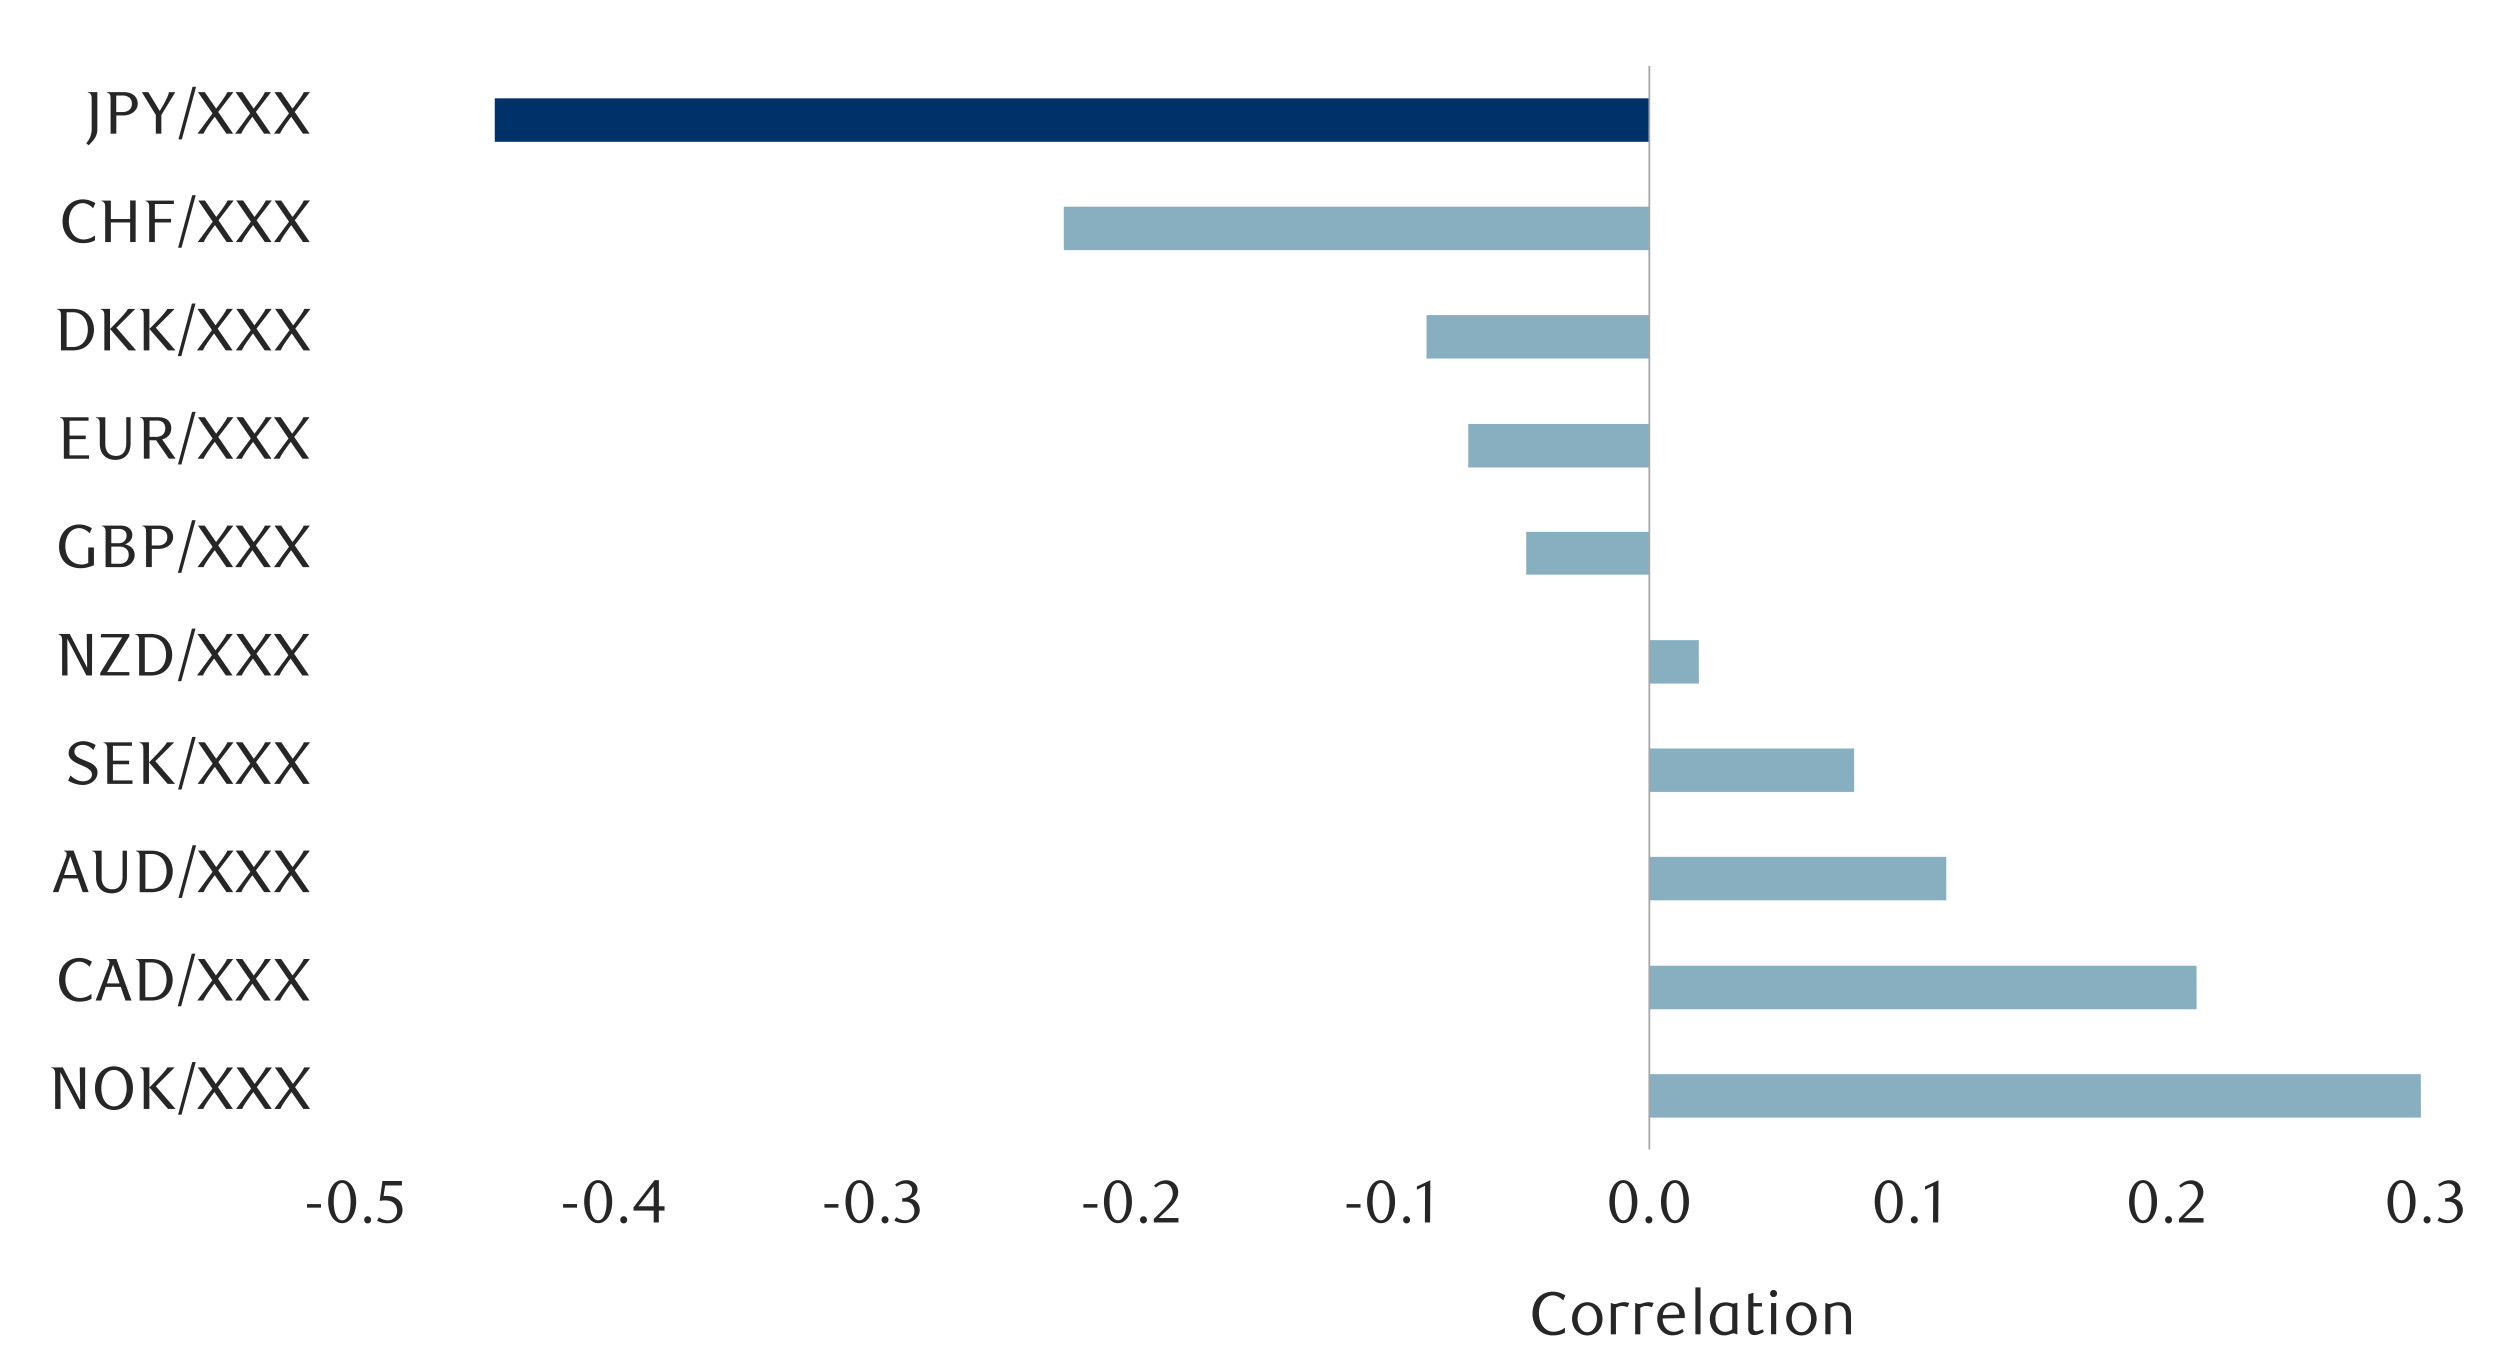 <svg id="Layer_1" data-name="Layer 1" xmlns="http://www.w3.org/2000/svg" width="1460" height="790" viewBox="0 0 1460 790"><defs><style>.cls-1{fill:#003168;}.cls-2{fill:#87afbf;}.cls-3{fill:#a6a6a6;}.cls-4{fill:#262626;}</style></defs><title>9</title><rect class="cls-1" x="288.94" y="57.43" width="674.43" height="25.38"/><path class="cls-2" d="M621.25,146.09H963V120.71H621.25Zm211.84,63.29H963V184H833.09ZM857.46,273H963V247.61H857.46ZM891.3,335.6H963v-25H891.3Zm100.84,63.62H963V373.84h29.1Zm90.69,63.28H963V437.12h119.79Zm53.81,63.28H963V500.4h173.6Zm146.18,63.62H963V564h319.78Zm131,63.28H963V627.3h450.75Z"/><rect class="cls-3" x="962.7" y="38.48" width="1.02" height="632.81"/><path class="cls-4" d="M179.3,705.27v-2.08h8.17v2.08Z"/><path class="cls-4" d="M208,701.84a19.44,19.44,0,0,1-.62,5,13.46,13.46,0,0,1-1.72,4,8.44,8.44,0,0,1-2.6,2.59,6.17,6.17,0,0,1-3.28.91,6,6,0,0,1-3.24-.93,8.67,8.67,0,0,1-2.56-2.59,13.46,13.46,0,0,1-1.7-4,19.31,19.31,0,0,1-.62-5,19.78,19.78,0,0,1,.62-5.07,14.47,14.47,0,0,1,1.68-4,8.19,8.19,0,0,1,2.57-2.63,6,6,0,0,1,3.25-.93,6.1,6.1,0,0,1,3.28.93,8.48,8.48,0,0,1,2.6,2.63,13.65,13.65,0,0,1,1.72,4A19.59,19.59,0,0,1,208,701.84Zm-3.24,0a28,28,0,0,0-.32-4.33,15.11,15.11,0,0,0-.93-3.48,6.29,6.29,0,0,0-1.53-2.31,3.2,3.2,0,0,0-4.3,0,6.29,6.29,0,0,0-1.53,2.29,14.84,14.84,0,0,0-.93,3.45,29.19,29.19,0,0,0,0,8.62,13.88,13.88,0,0,0,.95,3.45,6.44,6.44,0,0,0,1.55,2.29,3.06,3.06,0,0,0,2.11.83,3.12,3.12,0,0,0,2.13-.83,6.2,6.2,0,0,0,1.55-2.29,14.93,14.93,0,0,0,.93-3.43A26.94,26.94,0,0,0,204.72,701.89Z"/><path class="cls-4" d="M216.72,712.38a2,2,0,0,1-.58,1.48,2,2,0,0,1-1.46.6,1.93,1.93,0,0,1-1.43-.6,2.07,2.07,0,0,1-.58-1.48,2.17,2.17,0,0,1,.58-1.48,2,2,0,0,1,2.89,0A2.13,2.13,0,0,1,216.72,712.38Z"/><path class="cls-4" d="M234.71,692.31h-9.79l-.91,6.17c.26,0,.51-.05.77-.06h.78a12,12,0,0,1,4.63.77,8.07,8.07,0,0,1,2.92,2,6.9,6.9,0,0,1,1.51,2.66,9.57,9.57,0,0,1,.44,2.83,7,7,0,0,1-.72,3.19,7.5,7.5,0,0,1-1.93,2.43,9,9,0,0,1-2.82,1.55,10.47,10.47,0,0,1-3.36.54,13.85,13.85,0,0,1-2.87-.3,12.2,12.2,0,0,1-3.15-1.21l1.09-2a9.24,9.24,0,0,0,5.45,1.8,4.85,4.85,0,0,0,1.89-.39,5.21,5.21,0,0,0,1.65-1.09,5.54,5.54,0,0,0,1.17-1.69,5.34,5.34,0,0,0,.44-2.18,6.76,6.76,0,0,0-.64-3.12,5.25,5.25,0,0,0-1.64-1.92,6.06,6.06,0,0,0-2.28-1,13.16,13.16,0,0,0-2.56-.26,14.17,14.17,0,0,0-1.6.09c-.53.06-1,.12-1.46.19l1.62-11.62h11.37Z"/><path class="cls-4" d="M328.85,705.27v-2.08H337v2.08Z"/><path class="cls-4" d="M357.51,701.84a19.44,19.44,0,0,1-.62,5,13.46,13.46,0,0,1-1.72,4,8.44,8.44,0,0,1-2.6,2.59,6.14,6.14,0,0,1-3.28.91,5.93,5.93,0,0,1-3.23-.93,8.58,8.58,0,0,1-2.57-2.59,13.46,13.46,0,0,1-1.7-4,19.31,19.31,0,0,1-.62-5,19.78,19.78,0,0,1,.62-5.07,14.47,14.47,0,0,1,1.68-4,8.19,8.19,0,0,1,2.57-2.63,6.2,6.2,0,0,1,6.53,0,8.48,8.48,0,0,1,2.6,2.63,13.65,13.65,0,0,1,1.72,4A19.59,19.59,0,0,1,357.51,701.84Zm-3.24,0a28,28,0,0,0-.32-4.33,15.11,15.11,0,0,0-.93-3.48,6.29,6.29,0,0,0-1.53-2.31,3.2,3.2,0,0,0-4.3,0,6.29,6.29,0,0,0-1.53,2.29,14.84,14.84,0,0,0-.93,3.45,29.19,29.19,0,0,0,0,8.62,14.32,14.32,0,0,0,.95,3.45,6.44,6.44,0,0,0,1.55,2.29,3.06,3.06,0,0,0,2.11.83,3.12,3.12,0,0,0,2.13-.83,6.2,6.2,0,0,0,1.55-2.29,14.93,14.93,0,0,0,.93-3.43A26.94,26.94,0,0,0,354.27,701.89Z"/><path class="cls-4" d="M366.27,712.38a2,2,0,0,1-.58,1.48,1.93,1.93,0,0,1-1.46.6,1.89,1.89,0,0,1-1.42-.6,2,2,0,0,1-.59-1.48,2.14,2.14,0,0,1,.59-1.48,1.85,1.85,0,0,1,1.42-.63,1.89,1.89,0,0,1,1.46.63A2.13,2.13,0,0,1,366.27,712.38Z"/><path class="cls-4" d="M384.76,707v6.93h-3V707h-11.8v-1.91l12.26-15.84h2.57v15.21h3.31V707Zm-3-14.09-8.91,11.55h8.91Z"/><path class="cls-4" d="M481.47,705.27v-2.08h8.16v2.08Z"/><path class="cls-4" d="M510.12,701.84a19.45,19.45,0,0,1-.61,5,13.73,13.73,0,0,1-1.72,4,8.55,8.55,0,0,1-2.6,2.59,6.18,6.18,0,0,1-3.29.91,5.93,5.93,0,0,1-3.23-.93,8.69,8.69,0,0,1-2.57-2.59,13.73,13.73,0,0,1-1.7-4,19.32,19.32,0,0,1-.61-5,19.79,19.79,0,0,1,.61-5.07,14.19,14.19,0,0,1,1.69-4,8.17,8.17,0,0,1,2.56-2.63,6,6,0,0,1,3.25-.93,6.11,6.11,0,0,1,3.29.93,8.59,8.59,0,0,1,2.6,2.63,13.92,13.92,0,0,1,1.72,4A19.6,19.6,0,0,1,510.12,701.84Zm-3.24,0a28,28,0,0,0-.31-4.33,15.61,15.61,0,0,0-.94-3.48,6.29,6.29,0,0,0-1.53-2.31,3.19,3.19,0,0,0-4.29,0,6.29,6.29,0,0,0-1.53,2.29,14.34,14.34,0,0,0-.94,3.45,30.12,30.12,0,0,0,0,8.62,14.32,14.32,0,0,0,1,3.45,6.44,6.44,0,0,0,1.55,2.29,3.07,3.07,0,0,0,2.11.83,3.12,3.12,0,0,0,2.13-.83,6.08,6.08,0,0,0,1.55-2.29,15.44,15.44,0,0,0,.94-3.43A27,27,0,0,0,506.88,701.89Z"/><path class="cls-4" d="M518.89,712.38a2.07,2.07,0,0,1-.58,1.48,2,2,0,0,1-1.46.6,1.91,1.91,0,0,1-1.43-.6,2,2,0,0,1-.58-1.48,2.13,2.13,0,0,1,.58-1.48,1.87,1.87,0,0,1,1.43-.63,1.92,1.92,0,0,1,1.46.63A2.17,2.17,0,0,1,518.89,712.38Z"/><path class="cls-4" d="M531.35,700a6.09,6.09,0,0,1,2.36.66,5.77,5.77,0,0,1,1.81,1.44,6.55,6.55,0,0,1,1.18,2.06,7.38,7.38,0,0,1,.42,2.53,6.21,6.21,0,0,1-.74,3,8.08,8.08,0,0,1-2,2.43,9.07,9.07,0,0,1-2.85,1.62,9.74,9.74,0,0,1-3.34.58,13.48,13.48,0,0,1-2.77-.3,11.31,11.31,0,0,1-3.08-1.21l1.06-2a9.38,9.38,0,0,0,5.49,1.8,4.79,4.79,0,0,0,1.9-.39,5.6,5.6,0,0,0,1.64-1.07,5,5,0,0,0,1.14-1.66,5.34,5.34,0,0,0,.43-2.16,6.37,6.37,0,0,0-.42-2.41,5,5,0,0,0-1.13-1.75,4.43,4.43,0,0,0-1.68-1.05,5.81,5.81,0,0,0-2-.35h-1.87v-2a7,7,0,0,0,4.15-1.3,4.23,4.23,0,0,0,1.62-3.59,3.38,3.38,0,0,0-1.14-2.64,4,4,0,0,0-2.76-1,7.6,7.6,0,0,0-2.61.44,11.43,11.43,0,0,0-2.53,1.35l-.85-1.33a16.09,16.09,0,0,1,3.2-1.8,8.71,8.71,0,0,1,3.38-.67,8.06,8.06,0,0,1,2.63.41,6.45,6.45,0,0,1,2,1.11,5,5,0,0,1,1.33,1.69,4.88,4.88,0,0,1,.48,2.18,5,5,0,0,1-.35,1.9,5.36,5.36,0,0,1-1,1.51,5.87,5.87,0,0,1-1.41,1.15A11.39,11.39,0,0,1,531.35,700Z"/><path class="cls-4" d="M632.71,705.27v-2.08h8.16v2.08Z"/><path class="cls-4" d="M661.05,701.84a19.44,19.44,0,0,1-.62,5,13.46,13.46,0,0,1-1.72,4,8.44,8.44,0,0,1-2.6,2.59,6.14,6.14,0,0,1-3.28.91,6,6,0,0,1-3.24-.93,8.67,8.67,0,0,1-2.56-2.59,13.46,13.46,0,0,1-1.7-4,19.31,19.31,0,0,1-.62-5,19.78,19.78,0,0,1,.62-5.07,14.47,14.47,0,0,1,1.68-4,8.19,8.19,0,0,1,2.57-2.63,6,6,0,0,1,3.25-.93,6.07,6.07,0,0,1,3.28.93,8.48,8.48,0,0,1,2.6,2.63,13.65,13.65,0,0,1,1.72,4A19.59,19.59,0,0,1,661.05,701.84Zm-3.24,0a28,28,0,0,0-.32-4.33,15.11,15.11,0,0,0-.93-3.48,6.29,6.29,0,0,0-1.53-2.31,3.2,3.2,0,0,0-4.3,0,6.29,6.29,0,0,0-1.53,2.29,14.84,14.84,0,0,0-.93,3.45,29.19,29.19,0,0,0,0,8.62,13.88,13.88,0,0,0,1,3.45,6.44,6.44,0,0,0,1.55,2.29,3.06,3.06,0,0,0,2.11.83,3.12,3.12,0,0,0,2.13-.83,6.2,6.2,0,0,0,1.55-2.29,14.93,14.93,0,0,0,.93-3.43A26.94,26.94,0,0,0,657.81,701.89Z"/><path class="cls-4" d="M669.81,712.38a2,2,0,0,1-.58,1.48,2,2,0,0,1-1.46.6,1.93,1.93,0,0,1-1.43-.6,2.07,2.07,0,0,1-.58-1.48,2.17,2.17,0,0,1,.58-1.48,2,2,0,0,1,2.89,0A2.13,2.13,0,0,1,669.81,712.38Z"/><path class="cls-4" d="M673.83,713.93v-2.11l4.64-4.61a44.94,44.94,0,0,0,4.67-5.27,7.94,7.94,0,0,0,1.74-4.7,7.65,7.65,0,0,0-.34-2.34,5.9,5.9,0,0,0-.93-1.86,4.1,4.1,0,0,0-3.41-1.68,6.54,6.54,0,0,0-2.85.62,8.7,8.7,0,0,0-2.36,1.64l-1-1.27a13.7,13.7,0,0,1,3.38-2.3,8.76,8.76,0,0,1,3.73-.76,7.22,7.22,0,0,1,2.71.51,6.85,6.85,0,0,1,2.22,1.44,6.78,6.78,0,0,1,1.49,2.21,7.07,7.07,0,0,1,.55,2.83,7.88,7.88,0,0,1-.62,3.08,14.12,14.12,0,0,1-1.51,2.72,19.87,19.87,0,0,1-1.9,2.3c-.67.7-1.28,1.29-1.82,1.78l-5.56,5.17h11.55v2.6Z"/><path class="cls-4" d="M786.38,705.27v-2.08h8.16v2.08Z"/><path class="cls-4" d="M814.72,701.84a19.44,19.44,0,0,1-.62,5,13.46,13.46,0,0,1-1.72,4,8.44,8.44,0,0,1-2.6,2.59,6.14,6.14,0,0,1-3.28.91,6,6,0,0,1-3.24-.93,8.67,8.67,0,0,1-2.56-2.59,13.46,13.46,0,0,1-1.7-4,19.31,19.31,0,0,1-.62-5,19.78,19.78,0,0,1,.62-5.07,14.47,14.47,0,0,1,1.68-4,8.19,8.19,0,0,1,2.57-2.63,6.2,6.2,0,0,1,6.53,0,8.48,8.48,0,0,1,2.6,2.63,13.65,13.65,0,0,1,1.72,4A19.59,19.59,0,0,1,814.72,701.84Zm-3.24,0a28,28,0,0,0-.32-4.33,15.11,15.11,0,0,0-.93-3.48,6.29,6.29,0,0,0-1.53-2.31,3.2,3.2,0,0,0-4.3,0,6.29,6.29,0,0,0-1.53,2.29,14.84,14.84,0,0,0-.93,3.45,29.19,29.19,0,0,0,0,8.62,14.32,14.32,0,0,0,.95,3.45,6.44,6.44,0,0,0,1.55,2.29,3.06,3.06,0,0,0,2.11.83,3.12,3.12,0,0,0,2.13-.83,6.2,6.2,0,0,0,1.55-2.29,14.93,14.93,0,0,0,.93-3.43A26.94,26.94,0,0,0,811.48,701.89Z"/><path class="cls-4" d="M823.48,712.38a2,2,0,0,1-.58,1.48,2,2,0,0,1-1.46.6,1.89,1.89,0,0,1-1.42-.6,2,2,0,0,1-.59-1.48,2.14,2.14,0,0,1,.59-1.48,1.85,1.85,0,0,1,1.42-.63,1.9,1.9,0,0,1,1.46.63A2.13,2.13,0,0,1,823.48,712.38Z"/><path class="cls-4" d="M832.14,713.93l.11-21.44-4.79,2.29v-1.9l7.85-3.63-.14,24.68Z"/><path class="cls-4" d="M956.21,701.84a19.44,19.44,0,0,1-.62,5,13.46,13.46,0,0,1-1.72,4,8.44,8.44,0,0,1-2.6,2.59,6.14,6.14,0,0,1-3.28.91,6,6,0,0,1-3.24-.93,8.67,8.67,0,0,1-2.56-2.59,13.46,13.46,0,0,1-1.7-4,19.31,19.31,0,0,1-.62-5,19.78,19.78,0,0,1,.62-5.07,14.47,14.47,0,0,1,1.68-4,8.19,8.19,0,0,1,2.57-2.63,6,6,0,0,1,3.25-.93,6.07,6.07,0,0,1,3.28.93,8.48,8.48,0,0,1,2.6,2.63,13.65,13.65,0,0,1,1.72,4A19.59,19.59,0,0,1,956.21,701.84Zm-3.24,0a28,28,0,0,0-.32-4.33,15.11,15.11,0,0,0-.93-3.48,6.29,6.29,0,0,0-1.53-2.31,3.2,3.2,0,0,0-4.3,0,6.29,6.29,0,0,0-1.53,2.29,14.84,14.84,0,0,0-.93,3.45,29.19,29.19,0,0,0,0,8.62,14.32,14.32,0,0,0,1,3.45,6.44,6.44,0,0,0,1.55,2.29,3.06,3.06,0,0,0,2.11.83,3.12,3.12,0,0,0,2.13-.83,6.2,6.2,0,0,0,1.55-2.29,14.93,14.93,0,0,0,.93-3.43A26.94,26.94,0,0,0,953,701.89Z"/><path class="cls-4" d="M965,712.38a2,2,0,0,1-.58,1.48,2,2,0,0,1-1.46.6,1.93,1.93,0,0,1-1.43-.6,2.07,2.07,0,0,1-.58-1.48,2.17,2.17,0,0,1,.58-1.48,2,2,0,0,1,2.89,0A2.13,2.13,0,0,1,965,712.38Z"/><path class="cls-4" d="M986.34,701.84a19.45,19.45,0,0,1-.61,5,13.73,13.73,0,0,1-1.72,4,8.55,8.55,0,0,1-2.6,2.59,6.18,6.18,0,0,1-3.29.91,5.93,5.93,0,0,1-3.23-.93,8.55,8.55,0,0,1-2.56-2.59,13.47,13.47,0,0,1-1.71-4,19.32,19.32,0,0,1-.61-5,19.79,19.79,0,0,1,.61-5.07,14.19,14.19,0,0,1,1.69-4,8.17,8.17,0,0,1,2.56-2.63,6,6,0,0,1,3.25-.93,6.11,6.11,0,0,1,3.29.93,8.59,8.59,0,0,1,2.6,2.63,13.92,13.92,0,0,1,1.72,4A19.6,19.6,0,0,1,986.34,701.84Zm-3.24,0a28,28,0,0,0-.31-4.33,15.09,15.09,0,0,0-.94-3.48,6.29,6.29,0,0,0-1.53-2.31,3.19,3.19,0,0,0-4.29,0,6.29,6.29,0,0,0-1.53,2.29,14.34,14.34,0,0,0-.94,3.45,30.12,30.12,0,0,0,0,8.62,14.32,14.32,0,0,0,1,3.45,6.58,6.58,0,0,0,1.55,2.29,3.07,3.07,0,0,0,2.11.83,3.12,3.12,0,0,0,2.13-.83,6.08,6.08,0,0,0,1.55-2.29,14.91,14.91,0,0,0,.94-3.43A27,27,0,0,0,983.1,701.89Z"/><path class="cls-4" d="M1111.18,701.84a19.89,19.89,0,0,1-.61,5,13.47,13.47,0,0,1-1.73,4,8.33,8.33,0,0,1-2.6,2.59,6.14,6.14,0,0,1-3.28.91,5.93,5.93,0,0,1-3.23-.93,8.58,8.58,0,0,1-2.57-2.59,13.73,13.73,0,0,1-1.7-4,19.31,19.31,0,0,1-.62-5,19.78,19.78,0,0,1,.62-5.07,14.19,14.19,0,0,1,1.69-4,8.06,8.06,0,0,1,2.56-2.63,6.2,6.2,0,0,1,6.53,0,8.37,8.37,0,0,1,2.6,2.63,13.66,13.66,0,0,1,1.73,4A20,20,0,0,1,1111.18,701.84Zm-3.24,0a26.77,26.77,0,0,0-.32-4.33,15.11,15.11,0,0,0-.93-3.48,6.29,6.29,0,0,0-1.53-2.31,3.12,3.12,0,0,0-2.15-.83,3.08,3.08,0,0,0-2.14.83,6.18,6.18,0,0,0-1.54,2.29,14.84,14.84,0,0,0-.93,3.45,29.19,29.19,0,0,0,0,8.62,14.32,14.32,0,0,0,.95,3.45,6.44,6.44,0,0,0,1.55,2.29,3.06,3.06,0,0,0,2.11.83,3.12,3.12,0,0,0,2.13-.83,6.2,6.2,0,0,0,1.55-2.29,14.93,14.93,0,0,0,.93-3.43A25.8,25.8,0,0,0,1107.94,701.89Z"/><path class="cls-4" d="M1120,712.38a2.07,2.07,0,0,1-.58,1.48,2,2,0,0,1-1.47.6,1.9,1.9,0,0,1-1.42-.6,2,2,0,0,1-.58-1.48,2.13,2.13,0,0,1,.58-1.48,1.86,1.86,0,0,1,1.42-.63,1.92,1.92,0,0,1,1.47.63A2.17,2.17,0,0,1,1120,712.38Z"/><path class="cls-4" d="M1128.89,713.93l.1-21.44-4.78,2.29v-1.9l7.85-3.63-.14,24.68Z"/><path class="cls-4" d="M1259.71,701.84a19.89,19.89,0,0,1-.61,5,13.47,13.47,0,0,1-1.73,4,8.33,8.33,0,0,1-2.6,2.59,6.14,6.14,0,0,1-3.28.91,5.93,5.93,0,0,1-3.23-.93,8.58,8.58,0,0,1-2.57-2.59,13.73,13.73,0,0,1-1.7-4,19.32,19.32,0,0,1-.61-5,19.79,19.79,0,0,1,.61-5.07,14.19,14.19,0,0,1,1.69-4,8.17,8.17,0,0,1,2.56-2.63,6.2,6.2,0,0,1,6.53,0,8.37,8.37,0,0,1,2.6,2.63,13.66,13.66,0,0,1,1.73,4A20,20,0,0,1,1259.71,701.84Zm-3.24,0a26.77,26.77,0,0,0-.32-4.33,15.11,15.11,0,0,0-.93-3.48,6.29,6.29,0,0,0-1.53-2.31,3.12,3.12,0,0,0-2.15-.83,3.08,3.08,0,0,0-2.14.83,6.18,6.18,0,0,0-1.54,2.29,14.84,14.84,0,0,0-.93,3.45,29.19,29.19,0,0,0,0,8.62,14.32,14.32,0,0,0,1,3.45,6.44,6.44,0,0,0,1.55,2.29,3.06,3.06,0,0,0,2.11.83,3.12,3.12,0,0,0,2.13-.83,6.2,6.2,0,0,0,1.55-2.29,14.93,14.93,0,0,0,.93-3.43A25.8,25.8,0,0,0,1256.47,701.89Z"/><path class="cls-4" d="M1268.48,712.38a2.07,2.07,0,0,1-.58,1.48,2,2,0,0,1-1.47.6,1.9,1.9,0,0,1-1.42-.6,2,2,0,0,1-.58-1.48,2.13,2.13,0,0,1,.58-1.48,1.86,1.86,0,0,1,1.42-.63,1.92,1.92,0,0,1,1.47.63A2.17,2.17,0,0,1,1268.48,712.38Z"/><path class="cls-4" d="M1272.49,713.93v-2.11l4.65-4.61a45.7,45.7,0,0,0,4.66-5.27,7.56,7.56,0,0,0,1.41-7,5.9,5.9,0,0,0-.93-1.86,4.1,4.1,0,0,0-3.42-1.68,6.6,6.6,0,0,0-2.85.62,8.85,8.85,0,0,0-2.36,1.64l-1-1.27a13.89,13.89,0,0,1,3.38-2.3,8.79,8.79,0,0,1,3.73-.76,7.18,7.18,0,0,1,2.71.51,6.65,6.65,0,0,1,2.22,1.44,7,7,0,0,1,1.5,2.21,7.25,7.25,0,0,1,.54,2.83,7.87,7.87,0,0,1-.61,3.08,14.16,14.16,0,0,1-1.52,2.72,19.87,19.87,0,0,1-1.9,2.3c-.67.7-1.27,1.29-1.81,1.78l-5.56,5.17h11.54v2.6Z"/><path class="cls-4" d="M1410.67,701.84a19.45,19.45,0,0,1-.61,5,13.47,13.47,0,0,1-1.73,4,8.41,8.41,0,0,1-2.59,2.59,6.18,6.18,0,0,1-3.29.91,5.93,5.93,0,0,1-3.23-.93,8.69,8.69,0,0,1-2.57-2.59,13.73,13.73,0,0,1-1.7-4,19.32,19.32,0,0,1-.61-5,19.79,19.79,0,0,1,.61-5.07,14.19,14.19,0,0,1,1.69-4,8.17,8.17,0,0,1,2.56-2.63,6,6,0,0,1,3.25-.93,6.11,6.11,0,0,1,3.29.93,8.45,8.45,0,0,1,2.59,2.63,13.66,13.66,0,0,1,1.73,4A19.6,19.6,0,0,1,1410.67,701.84Zm-3.24,0a28,28,0,0,0-.31-4.33,15.61,15.61,0,0,0-.94-3.48,6.29,6.29,0,0,0-1.53-2.31,3.19,3.19,0,0,0-4.29,0,6.29,6.29,0,0,0-1.53,2.29,14.34,14.34,0,0,0-.94,3.45,30.12,30.12,0,0,0,0,8.62,14.32,14.32,0,0,0,.95,3.45,6.44,6.44,0,0,0,1.55,2.29,3.07,3.07,0,0,0,2.11.83,3.12,3.12,0,0,0,2.13-.83,6.2,6.2,0,0,0,1.55-2.29,15.44,15.44,0,0,0,.94-3.43A27,27,0,0,0,1407.43,701.89Z"/><path class="cls-4" d="M1419.44,712.38a2.07,2.07,0,0,1-.58,1.48,2,2,0,0,1-1.46.6,1.91,1.91,0,0,1-1.43-.6,2,2,0,0,1-.58-1.48,2.13,2.13,0,0,1,.58-1.48,1.87,1.87,0,0,1,1.43-.63,1.92,1.92,0,0,1,1.46.63A2.17,2.17,0,0,1,1419.44,712.38Z"/><path class="cls-4" d="M1432.53,700a6,6,0,0,1,2.36.66,5.81,5.81,0,0,1,1.82,1.44,6.73,6.73,0,0,1,1.17,2.06,7.15,7.15,0,0,1,.43,2.53,6.33,6.33,0,0,1-.74,3,8.24,8.24,0,0,1-2,2.43,9.24,9.24,0,0,1-2.86,1.62,9.74,9.74,0,0,1-3.34.58,13.39,13.39,0,0,1-2.76-.3,11.18,11.18,0,0,1-3.08-1.21l1-2a9.4,9.4,0,0,0,5.49,1.8,4.79,4.79,0,0,0,1.9-.39,5.47,5.47,0,0,0,1.64-1.07,5.19,5.19,0,0,0,1.15-1.66,5.34,5.34,0,0,0,.42-2.16,6.37,6.37,0,0,0-.42-2.41,5,5,0,0,0-1.12-1.75,4.59,4.59,0,0,0-1.68-1.05,5.87,5.87,0,0,0-2.06-.35h-1.87v-2a7,7,0,0,0,4.16-1.3,4.26,4.26,0,0,0,1.62-3.59,3.39,3.39,0,0,0-1.15-2.64,4,4,0,0,0-2.76-1,7.6,7.6,0,0,0-2.61.44,11.43,11.43,0,0,0-2.53,1.35l-.85-1.33a16.15,16.15,0,0,1,3.21-1.8,8.67,8.67,0,0,1,3.38-.67,8,8,0,0,1,2.62.41,6.45,6.45,0,0,1,2,1.11,5,5,0,0,1,1.33,1.69,4.88,4.88,0,0,1,.48,2.18,4.8,4.8,0,0,1-.35,1.9,5.14,5.14,0,0,1-1,1.51,5.87,5.87,0,0,1-1.41,1.15A11,11,0,0,1,1432.53,700Z"/><path class="cls-4" d="M49.67,647.6H46.4L35.24,626.13l.14,21.47H32.21V628.2c0-.79,0-1.5-.07-2.13a2.67,2.67,0,0,0-.56-1.53,2.27,2.27,0,0,0-.69-.6,2.3,2.3,0,0,0-.9-.28v-.31h6.69l9.37,18.13c.12.23.26.54.44.91a3.71,3.71,0,0,1,.33.92c0-.4,0-.92,0-1.55s0-1.28,0-1.94l-.25-16.47h3.17Z"/><path class="cls-4" d="M77.63,635.49a15.3,15.3,0,0,1-.88,5.32,12.65,12.65,0,0,1-2.38,4,10.17,10.17,0,0,1-3.52,2.55,10.58,10.58,0,0,1-4.28.88,10.39,10.39,0,0,1-7.82-3.43,12.67,12.67,0,0,1-2.39-4,16.55,16.55,0,0,1,0-10.65,12.24,12.24,0,0,1,2.39-4,10.37,10.37,0,0,1,3.53-2.54,10.62,10.62,0,0,1,4.29-.88,10.75,10.75,0,0,1,4.28.88,10.14,10.14,0,0,1,3.52,2.54,12.22,12.22,0,0,1,2.38,4A15.4,15.4,0,0,1,77.63,635.49Zm-3.67,0a16.14,16.14,0,0,0-.54-4.31,11.29,11.29,0,0,0-1.52-3.36,7,7,0,0,0-2.34-2.19,6.23,6.23,0,0,0-6,0,7.36,7.36,0,0,0-2.34,2.19,10.57,10.57,0,0,0-1.51,3.36,17.67,17.67,0,0,0,0,8.59,10.57,10.57,0,0,0,1.51,3.36,7.51,7.51,0,0,0,2.34,2.2,6.09,6.09,0,0,0,6,0,7.1,7.1,0,0,0,2.34-2.2,11.29,11.29,0,0,0,1.52-3.36A16,16,0,0,0,74,635.49Z"/><path class="cls-4" d="M87.24,647.6H83.93V628.2c0-.79,0-1.5-.07-2.13a2.68,2.68,0,0,0-.57-1.53,2.11,2.11,0,0,0-.68-.6,2.41,2.41,0,0,0-.9-.28v-.31h5.53Zm10.87,0L87.24,635.07l3.39-3.45q1.71-1.75,3.17-3.36c1-1.07,1.81-2,2.52-2.89a9.76,9.76,0,0,0,1.37-2H102l-11,11,11.51,13.23Z"/><path class="cls-4" d="M106,651h-2l8.24-30.74h2.08Z"/><path class="cls-4" d="M127.3,634.89,136,647.6h-3.94l-6.83-9.85c-.64.82-1.3,1.71-2,2.69s-1.37,1.92-2,2.85-1.15,1.78-1.6,2.55a11.65,11.65,0,0,0-.88,1.76h-3.59L124,635.74l-8.49-12.39h3.94L126,633l1.94-2.57c.7-.94,1.37-1.86,2-2.77s1.18-1.73,1.65-2.5a10.16,10.16,0,0,0,.92-1.77h3.62Z"/><path class="cls-4" d="M150,634.89l8.73,12.71h-3.94l-6.83-9.85c-.63.82-1.3,1.71-2,2.69s-1.36,1.92-2,2.85-1.15,1.78-1.6,2.55a12.71,12.71,0,0,0-.88,1.76h-3.59l8.77-11.86-8.49-12.39h4L148.7,633c.59-.78,1.24-1.63,1.94-2.57s1.37-1.86,2-2.77,1.18-1.73,1.65-2.5a9.5,9.5,0,0,0,.92-1.77h3.62Z"/><path class="cls-4" d="M172.33,634.89l8.73,12.71h-3.95l-6.82-9.85c-.64.82-1.31,1.71-2,2.69s-1.37,1.92-2,2.85-1.16,1.78-1.6,2.55a11.65,11.65,0,0,0-.88,1.76h-3.59L169,635.74l-8.48-12.39h3.94l6.62,9.61,1.94-2.57c.7-.94,1.37-1.86,2-2.77s1.19-1.73,1.66-2.5a9.31,9.31,0,0,0,.91-1.77h3.63Z"/><path class="cls-4" d="M52.32,564.64a7.57,7.57,0,0,0-1-1,8.69,8.69,0,0,0-1.42-1,9.83,9.83,0,0,0-1.69-.74,5.74,5.74,0,0,0-1.82-.3,7.08,7.08,0,0,0-3.22.74,7.6,7.6,0,0,0-2.6,2.11,10.42,10.42,0,0,0-1.75,3.31,13.8,13.8,0,0,0-.63,4.29,13.35,13.35,0,0,0,.7,4.49,10.83,10.83,0,0,0,1.89,3.4,8,8,0,0,0,2.73,2.15,7.46,7.46,0,0,0,3.24.74,10.78,10.78,0,0,0,6.68-2.43v2.88a10.56,10.56,0,0,1-3.06,1.24,16.8,16.8,0,0,1-4,.45,12.65,12.65,0,0,1-4.63-.84,10.67,10.67,0,0,1-3.77-2.48,11.84,11.84,0,0,1-2.53-4,14.26,14.26,0,0,1-.94-5.37,15.43,15.43,0,0,1,.83-5.11,11.65,11.65,0,0,1,2.38-4.06,11,11,0,0,1,3.75-2.69,11.88,11.88,0,0,1,4.94-1,12.15,12.15,0,0,1,3.84.61,18.07,18.07,0,0,1,3.45,1.57Z"/><path class="cls-4" d="M73.27,584.32l-2.75-8h-8.8l-2.6,8H55.84l7.33-19.26a8.16,8.16,0,0,0,.73-3.24c0-.77-.56-1.25-1.54-1.44v-.32H68l8.8,24.26Zm-7.25-21-3.63,11h7.43Z"/><path class="cls-4" d="M88.48,560.06a14.79,14.79,0,0,1,4.36.64,10.41,10.41,0,0,1,3.67,1.9,11.57,11.57,0,0,1,3.18,4.2,13.21,13.21,0,0,1,0,10.78,11.48,11.48,0,0,1-3.18,4.2,10.6,10.6,0,0,1-3.67,1.91,15.12,15.12,0,0,1-4.36.63H81.54v-19.4c0-.8,0-1.51-.07-2.13a2.6,2.6,0,0,0-.56-1.53,2.26,2.26,0,0,0-1.58-.88v-.32Zm-3.63,22.29h3.42a9,9,0,0,0,3.92-.78A8,8,0,0,0,95,579.43a9.41,9.41,0,0,0,1.7-3.23,13.14,13.14,0,0,0,.58-4,13.31,13.31,0,0,0-.58-4A9.27,9.27,0,0,0,95,565a8,8,0,0,0-2.77-2.15,9,9,0,0,0-3.92-.78H84.85Z"/><path class="cls-4" d="M105.8,587.66h-2L112,556.93h2.07Z"/><path class="cls-4" d="M127.34,571.61l8.74,12.71h-4l-6.83-9.86c-.63.82-1.3,1.72-2,2.7s-1.37,1.92-2,2.85-1.16,1.77-1.6,2.55a12.49,12.49,0,0,0-.89,1.76h-3.59L124,572.46l-8.48-12.4h3.94l6.62,9.61L128,567.1c.71-.93,1.38-1.86,2-2.76s1.19-1.74,1.65-2.5a9.21,9.21,0,0,0,.92-1.78h3.63Z"/><path class="cls-4" d="M149.45,571.61l8.73,12.71h-3.94l-6.83-9.86q-.94,1.23-2,2.7t-2,2.85c-.63.92-1.16,1.77-1.61,2.55a12.17,12.17,0,0,0-.88,1.76h-3.59l8.77-11.86-8.49-12.4h3.95l6.62,9.61,1.93-2.57c.71-.93,1.38-1.86,2-2.76s1.18-1.74,1.65-2.5a9.21,9.21,0,0,0,.92-1.78h3.63Z"/><path class="cls-4" d="M172.09,571.61l8.73,12.71h-3.94l-6.83-9.86q-.95,1.23-2,2.7c-.7,1-1.37,1.92-2,2.85s-1.15,1.77-1.6,2.55a11.2,11.2,0,0,0-.88,1.76H160l8.77-11.86-8.49-12.4h3.94l6.62,9.61c.59-.77,1.24-1.63,1.94-2.57s1.37-1.86,2-2.76,1.18-1.74,1.65-2.5a9.21,9.21,0,0,0,.92-1.78H181Z"/><path class="cls-4" d="M48.29,521l-2.75-8h-8.8l-2.61,8H30.86l7.32-19.26a8.21,8.21,0,0,0,.74-3.24c-.05-.77-.56-1.25-1.55-1.44v-.32H43L51.77,521Zm-7.26-21-3.62,11h7.43Z"/><path class="cls-4" d="M74.13,512.1a11.71,11.71,0,0,1-.71,4.27,8.33,8.33,0,0,1-1.92,3,7.9,7.9,0,0,1-2.83,1.76,10.41,10.41,0,0,1-3.48.58,10.69,10.69,0,0,1-3.47-.55,7.7,7.7,0,0,1-2.89-1.71,8,8,0,0,1-2-2.94,11.23,11.23,0,0,1-.72-4.24V501.64q0-1.2-.09-2.13a2.76,2.76,0,0,0-.58-1.53,2,2,0,0,0-.69-.6,2.15,2.15,0,0,0-.9-.28v-.32h5.5v15.67a9,9,0,0,0,.49,3.17,5.84,5.84,0,0,0,1.34,2.13,5.32,5.32,0,0,0,2,1.21,7.17,7.17,0,0,0,2.36.39,6.36,6.36,0,0,0,2.69-.53,5,5,0,0,0,1.87-1.51A7,7,0,0,0,71.22,515a11.2,11.2,0,0,0,.37-3V496.78h2.54Z"/><path class="cls-4" d="M88.53,496.78a14.84,14.84,0,0,1,4.36.64,10.28,10.28,0,0,1,3.66,1.9,11.59,11.59,0,0,1,3.19,4.2,13.31,13.31,0,0,1,0,10.78,11.59,11.59,0,0,1-3.19,4.2,10.28,10.28,0,0,1-3.66,1.9,14.84,14.84,0,0,1-4.36.64H81.59v-19.4c0-.8,0-1.51-.07-2.13A2.67,2.67,0,0,0,81,498a2,2,0,0,0-.69-.6,2.15,2.15,0,0,0-.9-.28v-.32ZM84.9,519.07h3.41a9.06,9.06,0,0,0,3.93-.78A7.76,7.76,0,0,0,95,516.14a9.46,9.46,0,0,0,1.71-3.22,13.14,13.14,0,0,0,.58-4,13.43,13.43,0,0,0-.58-4A9.65,9.65,0,0,0,95,501.67a7.85,7.85,0,0,0-2.76-2.14,9.06,9.06,0,0,0-3.93-.78H84.9Z"/><path class="cls-4" d="M106.23,524.38h-2l8.24-30.73h2.08Z"/><path class="cls-4" d="M127.46,508.33,136.19,521h-3.94l-6.83-9.86c-.63.82-1.3,1.72-2,2.69s-1.36,1.93-2,2.86-1.15,1.77-1.6,2.55a12.17,12.17,0,0,0-.88,1.76h-3.59l8.77-11.87-8.49-12.39h4l6.62,9.61,1.93-2.57c.71-.94,1.37-1.86,2-2.76s1.18-1.74,1.65-2.5a9.51,9.51,0,0,0,.92-1.78h3.62Z"/><path class="cls-4" d="M149.47,508.33,158.2,521h-3.95l-6.83-9.86c-.63.82-1.3,1.72-2,2.69s-1.37,1.93-2,2.86-1.16,1.77-1.6,2.55A11.2,11.2,0,0,0,141,521h-3.59l8.76-11.87-8.48-12.39h3.94l6.62,9.61c.59-.77,1.23-1.63,1.94-2.57s1.37-1.86,2-2.76,1.19-1.74,1.66-2.5a9.33,9.33,0,0,0,.91-1.78h3.63Z"/><path class="cls-4" d="M172.14,508.33,180.87,521h-3.94l-6.83-9.86c-.64.82-1.31,1.72-2,2.69s-1.37,1.93-2,2.86-1.16,1.77-1.6,2.55a11.2,11.2,0,0,0-.88,1.76H160l8.76-11.87-8.48-12.39h3.94l6.62,9.61c.59-.77,1.23-1.63,1.94-2.57s1.37-1.86,2-2.76,1.19-1.74,1.66-2.5a9.33,9.33,0,0,0,.91-1.78H181Z"/><path class="cls-4" d="M54.54,438.08a9.71,9.71,0,0,0-2.62-2.15,7.08,7.08,0,0,0-3.6-.91,6.27,6.27,0,0,0-1.94.28,5.21,5.21,0,0,0-1.56.79,3.72,3.72,0,0,0-1,1.23,3.43,3.43,0,0,0-.37,1.6,3.13,3.13,0,0,0,.53,1.82,5.6,5.6,0,0,0,1.39,1.35,11.75,11.75,0,0,0,2,1.09c.73.33,1.48.65,2.26.95l2.61,1.11a11.72,11.72,0,0,1,2.35,1.38,6.67,6.67,0,0,1,1.7,1.86,4.88,4.88,0,0,1,.65,2.55,6.56,6.56,0,0,1-.72,3.1,7.49,7.49,0,0,1-1.92,2.33,8.94,8.94,0,0,1-2.75,1.46,10.17,10.17,0,0,1-3.21.51,13.43,13.43,0,0,1-2.32-.21,18.54,18.54,0,0,1-2.31-.55,18.87,18.87,0,0,1-2.11-.82,12.26,12.26,0,0,1-1.78-1l1.34-3a14.06,14.06,0,0,0,1.44,1.25,12.5,12.5,0,0,0,1.76,1.11,10.9,10.9,0,0,0,2,.79,7.74,7.74,0,0,0,2.11.3,6.83,6.83,0,0,0,2.08-.3,5.5,5.5,0,0,0,1.66-.83,3.68,3.68,0,0,0,1.09-1.27,3.33,3.33,0,0,0,.39-1.58,3.11,3.11,0,0,0-.55-1.85A5.82,5.82,0,0,0,51.63,449a11.23,11.23,0,0,0-2.06-1.18l-2.36-1.06c-.84-.35-1.69-.74-2.55-1.16a12.61,12.61,0,0,1-2.29-1.45,7.35,7.35,0,0,1-1.64-1.85,4.63,4.63,0,0,1-.63-2.45,5.88,5.88,0,0,1,.74-2.93,7.05,7.05,0,0,1,1.94-2.2,8.83,8.83,0,0,1,2.72-1.38,10.73,10.73,0,0,1,3.12-.47,11.28,11.28,0,0,1,3.94.68,25.6,25.6,0,0,1,3.31,1.5Z"/><path class="cls-4" d="M77.38,457.76H62.63V438.39c0-.8,0-1.51-.07-2.13a2.67,2.67,0,0,0-.56-1.53,2.12,2.12,0,0,0-.69-.59,2.16,2.16,0,0,0-.9-.29v-.31H77.07v2H65.94v8.7h9.47v2.08H65.94v9.43H77.38Z"/><path class="cls-4" d="M87,457.76H83.72v-19.4c0-.8,0-1.51-.07-2.13a2.74,2.74,0,0,0-.56-1.53,2.26,2.26,0,0,0-1.59-.88v-.32H87Zm10.88,0L87,445.23q1.69-1.69,3.4-3.45c1.13-1.18,2.19-2.3,3.16-3.37s1.82-2,2.52-2.88a9.13,9.13,0,0,0,1.37-2h4.27l-11,11,11.51,13.24Z"/><path class="cls-4" d="M106,461.1h-2l8.24-30.73h2.07Z"/><path class="cls-4" d="M127.52,445.05l8.73,12.71H132.3l-6.83-9.86c-.63.82-1.3,1.72-2,2.69s-1.37,1.93-2,2.86-1.16,1.77-1.6,2.55a11.2,11.2,0,0,0-.88,1.76h-3.6l8.77-11.87-8.48-12.39h3.94l6.62,9.61,1.93-2.57q1.06-1.41,2-2.76c.63-.9,1.19-1.74,1.66-2.5a10,10,0,0,0,.91-1.78h3.63Z"/><path class="cls-4" d="M149.52,445.05l8.73,12.71h-3.94l-6.83-9.86c-.64.82-1.31,1.72-2,2.69s-1.37,1.93-2,2.86-1.16,1.77-1.6,2.55a11.2,11.2,0,0,0-.88,1.76h-3.59l8.76-11.87-8.48-12.39h3.94l6.62,9.61c.59-.77,1.23-1.63,1.94-2.57s1.37-1.86,2-2.76,1.19-1.74,1.66-2.5a9.33,9.33,0,0,0,.91-1.78h3.63Z"/><path class="cls-4" d="M172.19,445.05l8.73,12.71H177l-6.83-9.86c-.64.82-1.3,1.72-2,2.69s-1.37,1.93-2,2.86-1.15,1.77-1.6,2.55a11.2,11.2,0,0,0-.88,1.76h-3.59l8.77-11.87-8.49-12.39h3.94l6.62,9.61c.59-.77,1.24-1.63,1.94-2.57s1.37-1.86,2-2.76,1.18-1.74,1.65-2.5a10.17,10.17,0,0,0,.92-1.78h3.62Z"/><path class="cls-4" d="M53.73,394.48H50.46L39.3,373l.14,21.48H36.27v-19.4c0-.8,0-1.51-.07-2.13a2.74,2.74,0,0,0-.56-1.53,2.26,2.26,0,0,0-1.59-.88v-.32h6.69l9.37,18.13c.12.23.26.54.44.92a4.13,4.13,0,0,1,.33.91c0-.4,0-.91,0-1.55s0-1.28,0-1.93l-.25-16.48h3.17Z"/><path class="cls-4" d="M62.53,392.47h13v2h-17V393L71.3,372.26H58.77l.31-2H75.56v1.24Z"/><path class="cls-4" d="M88.2,370.22a15.17,15.17,0,0,1,4.36.63,10.61,10.61,0,0,1,3.66,1.9A11.63,11.63,0,0,1,99.41,377a13,13,0,0,1,1.14,5.41,12.8,12.8,0,0,1-1.14,5.36,11.63,11.63,0,0,1-3.19,4.21,10.28,10.28,0,0,1-3.66,1.9,15.18,15.18,0,0,1-4.36.64H81.26v-19.4c0-.8,0-1.51-.07-2.13a2.67,2.67,0,0,0-.56-1.53,2.26,2.26,0,0,0-1.59-.88v-.32ZM84.57,392.5H88a9,9,0,0,0,3.92-.77,7.88,7.88,0,0,0,2.76-2.15,9.38,9.38,0,0,0,1.71-3.22,13.14,13.14,0,0,0,.58-4,13.38,13.38,0,0,0-.58-4,9.47,9.47,0,0,0-1.71-3.24A8,8,0,0,0,91.91,373a9.2,9.2,0,0,0-3.92-.77H84.57Z"/><path class="cls-4" d="M105.87,397.82h-2l8.24-30.73h2.07Z"/><path class="cls-4" d="M127.1,381.77l8.73,12.71h-3.94l-6.83-9.86c-.64.82-1.31,1.72-2,2.69s-1.37,1.93-2,2.85-1.16,1.78-1.6,2.55a11.64,11.64,0,0,0-.88,1.77H115l8.76-11.87-8.48-12.39h3.94l6.62,9.61c.59-.77,1.23-1.63,1.94-2.57s1.37-1.86,2-2.76,1.19-1.74,1.66-2.5a9.63,9.63,0,0,0,.91-1.78H136Z"/><path class="cls-4" d="M149.77,381.77l8.73,12.71h-3.94l-6.83-9.86c-.64.82-1.3,1.72-2,2.69s-1.37,1.93-2,2.85-1.15,1.78-1.6,2.55a11.64,11.64,0,0,0-.88,1.77h-3.59l8.77-11.87-8.49-12.39h3.94l6.62,9.61c.59-.77,1.24-1.63,1.94-2.57s1.37-1.86,2-2.76,1.18-1.74,1.65-2.5a9.83,9.83,0,0,0,.92-1.78h3.62Z"/><path class="cls-4" d="M171.77,381.77l8.73,12.71h-3.94l-6.83-9.86c-.63.82-1.3,1.72-2,2.69s-1.37,1.93-2,2.85-1.16,1.78-1.61,2.55a14,14,0,0,0-.88,1.77h-3.59l8.77-11.87-8.49-12.39h3.95l6.62,9.61,1.93-2.57q1.06-1.41,2-2.76c.63-.91,1.18-1.74,1.65-2.5a9.83,9.83,0,0,0,.92-1.78h3.63Z"/><path class="cls-4" d="M54.86,330.07a23.84,23.84,0,0,1-3.56,1.23,15.38,15.38,0,0,1-4,.53A15.63,15.63,0,0,1,42,331a11.29,11.29,0,0,1-4-2.49,11,11,0,0,1-2.59-4,14.56,14.56,0,0,1-.92-5.33,15.43,15.43,0,0,1,.83-5.11A11.83,11.83,0,0,1,37.68,310a11,11,0,0,1,3.75-2.71,11.88,11.88,0,0,1,4.94-1,12.16,12.16,0,0,1,3.84.62,16.92,16.92,0,0,1,3.45,1.57l-1.34,3a8.78,8.78,0,0,0-2.44-2,10,10,0,0,0-1.73-.74,6.11,6.11,0,0,0-1.88-.3,7.15,7.15,0,0,0-3.24.74,7.37,7.37,0,0,0-2.55,2.11,10.43,10.43,0,0,0-1.69,3.31,14.18,14.18,0,0,0-.62,4.3,13.7,13.7,0,0,0,.69,4.49,9.74,9.74,0,0,0,1.93,3.38,8.62,8.62,0,0,0,3,2.14,9.74,9.74,0,0,0,3.91.76,8.51,8.51,0,0,0,2.1-.26,7.52,7.52,0,0,0,1.74-.69v-9h3.31Z"/><path class="cls-4" d="M70.42,306.94a9.12,9.12,0,0,1,3.08.46,6.15,6.15,0,0,1,2.13,1.23,5,5,0,0,1,1.25,1.74,5.13,5.13,0,0,1,.4,2A5.47,5.47,0,0,1,77,314.1a6,6,0,0,1-.84,1.6A5.71,5.71,0,0,1,74.78,317a6.25,6.25,0,0,1-1.87.84A8.71,8.71,0,0,1,77.07,320a5.7,5.7,0,0,1,1.55,4.24,6.2,6.2,0,0,1-.55,2.55,6.85,6.85,0,0,1-1.57,2.24A7.37,7.37,0,0,1,74,330.61a9.34,9.34,0,0,1-3.34.58h-9V311.8c0-.8,0-1.51-.07-2.13a2.68,2.68,0,0,0-.56-1.54,2,2,0,0,0-.69-.59,2.16,2.16,0,0,0-.9-.29v-.31Zm-1.06,10.31a5,5,0,0,0,1.76-.3,4.24,4.24,0,0,0,1.43-.86,3.9,3.9,0,0,0,1-1.41,5.17,5.17,0,0,0,.35-2,3.31,3.31,0,0,0-1.27-2.85,5.71,5.71,0,0,0-3.48-.95H65v8.34Zm.07,12a5.93,5.93,0,0,0,4.26-1.37,5.16,5.16,0,0,0,1.45-3.91,4.33,4.33,0,0,0-1.45-3.5A5.53,5.53,0,0,0,70,319.22H65v10Z"/><path class="cls-4" d="M85.31,331.19V311.8c0-.8,0-1.51-.07-2.13a2.75,2.75,0,0,0-.56-1.54,2.12,2.12,0,0,0-.69-.59,2.16,2.16,0,0,0-.9-.29v-.31h9.58a13.59,13.59,0,0,1,3.27.37,7.1,7.1,0,0,1,2.61,1.18,6.17,6.17,0,0,1,2.53,5.24,5.89,5.89,0,0,1-.61,2.68,6.74,6.74,0,0,1-1.73,2.16A7.94,7.94,0,0,1,96.08,320a10.29,10.29,0,0,1-3.41.53h-4v10.63Zm12.36-17.46a4.44,4.44,0,0,0-1.45-3.61,6.09,6.09,0,0,0-4-1.21H88.62v9.65h3.56a6.09,6.09,0,0,0,4-1.22A4.43,4.43,0,0,0,97.67,313.73Z"/><path class="cls-4" d="M105.9,334.54h-2l8.24-30.74h2.08Z"/><path class="cls-4" d="M127.45,318.49l8.73,12.7h-3.94l-6.83-9.85c-.64.82-1.3,1.72-2,2.69s-1.37,1.93-2,2.85-1.15,1.78-1.6,2.55a12.14,12.14,0,0,0-.88,1.76h-3.59l8.77-11.86-8.49-12.39h3.94l6.62,9.61c.59-.78,1.24-1.63,1.94-2.57s1.37-1.86,2-2.76,1.18-1.74,1.65-2.5a9.83,9.83,0,0,0,.92-1.78h3.62Z"/><path class="cls-4" d="M149.45,318.49l8.73,12.7h-3.94l-6.83-9.85c-.63.82-1.3,1.72-2,2.69s-1.36,1.93-2,2.85-1.16,1.78-1.61,2.55a13.3,13.3,0,0,0-.88,1.76h-3.59l8.77-11.86-8.49-12.39h3.95l6.62,9.61,1.93-2.57q1.06-1.41,2-2.76c.63-.91,1.18-1.74,1.65-2.5a9.83,9.83,0,0,0,.92-1.78h3.63Z"/><path class="cls-4" d="M172.13,318.49l8.73,12.7h-4l-6.83-9.85c-.63.82-1.3,1.72-2,2.69s-1.37,1.93-2,2.85-1.16,1.78-1.6,2.55a12.14,12.14,0,0,0-.88,1.76H160l8.76-11.86-8.48-12.39h3.94l6.62,9.61,1.93-2.57q1.07-1.41,2-2.76c.64-.91,1.19-1.74,1.66-2.5a9.63,9.63,0,0,0,.91-1.78H181Z"/><path class="cls-4" d="M52,267.91H37.28V248.54c0-.79,0-1.5-.07-2.12a2.6,2.6,0,0,0-.56-1.53,1.94,1.94,0,0,0-.69-.6,2.15,2.15,0,0,0-.9-.28v-.32H51.72v2H40.59v8.69h9.47v2.08H40.59v9.44H52Z"/><path class="cls-4" d="M76.25,259a11.82,11.82,0,0,1-.7,4.28,8.29,8.29,0,0,1-1.92,3A7.77,7.77,0,0,1,70.8,268a10.18,10.18,0,0,1-3.49.58,11,11,0,0,1-3.46-.54A7.89,7.89,0,0,1,61,266.33a8.22,8.22,0,0,1-2-2.94,11.3,11.3,0,0,1-.72-4.24V248.51q0-1.19-.09-2.13a2.83,2.83,0,0,0-.58-1.53,2.27,2.27,0,0,0-.69-.6A2.3,2.3,0,0,0,56,244v-.31H61.5v15.66a8.93,8.93,0,0,0,.5,3.17,5.71,5.71,0,0,0,1.34,2.13,5.19,5.19,0,0,0,2,1.22,7.43,7.43,0,0,0,2.36.38,6.36,6.36,0,0,0,2.69-.52,5,5,0,0,0,1.87-1.52,7,7,0,0,0,1.11-2.34,11.28,11.28,0,0,0,.37-3V243.66h2.53Z"/><path class="cls-4" d="M92.36,243.66a11.89,11.89,0,0,1,3.09.38,6.91,6.91,0,0,1,2.4,1.18,5.5,5.5,0,0,1,1.57,2A6.66,6.66,0,0,1,100,250a6.3,6.3,0,0,1-1.46,4.35,7.65,7.65,0,0,1-3.83,2.27l7.85,11.26H98.63l-7.47-10.77H87.34v10.77H84v-19.4c0-.79,0-1.5-.07-2.13a2.6,2.6,0,0,0-.56-1.53,2.05,2.05,0,0,0-.69-.6,2.31,2.31,0,0,0-.89-.28v-.31Zm4.14,6.47a4.32,4.32,0,0,0-1.27-3.38,5.07,5.07,0,0,0-3.49-1.12h-4.4v9.5h3.77a6.8,6.8,0,0,0,2.55-.42,4.48,4.48,0,0,0,1.68-1.13,4,4,0,0,0,.89-1.6A6.37,6.37,0,0,0,96.5,250.13Z"/><path class="cls-4" d="M105.93,271.26h-2l8.24-30.74h2.08Z"/><path class="cls-4" d="M127.48,255.2l8.73,12.71h-3.94l-6.83-9.85c-.64.82-1.31,1.71-2,2.69s-1.37,1.92-2,2.85-1.16,1.78-1.6,2.55a11.65,11.65,0,0,0-.88,1.76h-3.59l8.76-11.86-8.48-12.39h3.94l6.62,9.61,1.94-2.57c.7-.94,1.37-1.86,2-2.77s1.19-1.73,1.66-2.5a9.31,9.31,0,0,0,.91-1.77h3.63Z"/><path class="cls-4" d="M149.83,255.2l8.73,12.71h-3.94l-6.83-9.85c-.63.82-1.3,1.71-2,2.69s-1.36,1.92-2,2.85-1.15,1.78-1.6,2.55a12.71,12.71,0,0,0-.88,1.76h-3.59l8.77-11.86L138,243.66H142l6.62,9.61,1.93-2.57c.71-.94,1.38-1.86,2-2.77s1.18-1.73,1.65-2.5a9.5,9.5,0,0,0,.92-1.77h3.62Z"/><path class="cls-4" d="M171.84,255.2l8.73,12.71h-3.95l-6.83-9.85c-.63.82-1.3,1.71-2,2.69s-1.37,1.92-2,2.85-1.16,1.78-1.6,2.55a11.65,11.65,0,0,0-.88,1.76h-3.59l8.76-11.86L160,243.66H164l6.62,9.61,1.94-2.57c.7-.94,1.37-1.86,2-2.77s1.19-1.73,1.66-2.5a9.31,9.31,0,0,0,.91-1.77h3.63Z"/><path class="cls-4" d="M42.53,180.38a15.17,15.17,0,0,1,4.36.63,10.28,10.28,0,0,1,3.66,1.9,11.63,11.63,0,0,1,3.19,4.21,13.29,13.29,0,0,1,0,10.77,11.63,11.63,0,0,1-3.19,4.21,10.44,10.44,0,0,1-3.66,1.9,15.17,15.17,0,0,1-4.36.63H35.59v-19.4c0-.79,0-1.5-.07-2.13a2.67,2.67,0,0,0-.56-1.53,2.27,2.27,0,0,0-.69-.6,2.3,2.3,0,0,0-.9-.28v-.31ZM38.9,202.66h3.42a9.2,9.2,0,0,0,3.92-.77A8,8,0,0,0,49,199.74a9.47,9.47,0,0,0,1.71-3.22,14.12,14.12,0,0,0,0-8A9.29,9.29,0,0,0,49,185.27a7.88,7.88,0,0,0-2.76-2.15,9.2,9.2,0,0,0-3.92-.77H38.9Z"/><path class="cls-4" d="M64.25,204.63H60.94v-19.4c0-.79,0-1.5-.07-2.13a2.74,2.74,0,0,0-.56-1.53,2.27,2.27,0,0,0-.69-.6,2.3,2.3,0,0,0-.9-.28v-.31h5.53Zm10.88,0L64.25,192.1q1.69-1.69,3.4-3.45c1.13-1.17,2.19-2.3,3.16-3.36s1.82-2,2.52-2.89a9.36,9.36,0,0,0,1.37-2H79l-11,11,11.51,13.24Z"/><path class="cls-4" d="M87.24,204.63H83.93v-19.4c0-.79,0-1.5-.07-2.13a2.68,2.68,0,0,0-.57-1.53,2.11,2.11,0,0,0-.68-.6,2.35,2.35,0,0,0-.9-.28v-.31h5.53Zm10.88,0L87.24,192.1c1.12-1.13,2.26-2.28,3.39-3.45s2.2-2.3,3.17-3.36,1.82-2,2.52-2.89a9.76,9.76,0,0,0,1.37-2H102l-11,11,11.51,13.24Z"/><path class="cls-4" d="M105.9,208h-2.05l8.24-30.74h2.08Z"/><path class="cls-4" d="M127.12,191.92l8.74,12.71h-4l-6.83-9.86c-.63.83-1.3,1.72-2,2.7s-1.37,1.92-2,2.85-1.16,1.78-1.61,2.55a14,14,0,0,0-.88,1.76H115l8.77-11.86-8.48-12.39h3.94l6.62,9.61,1.93-2.57c.71-.94,1.38-1.86,2-2.77s1.18-1.73,1.65-2.5a9.5,9.5,0,0,0,.92-1.77H136Z"/><path class="cls-4" d="M149.8,191.92l8.73,12.71h-3.95l-6.83-9.86c-.63.83-1.3,1.72-2,2.7s-1.37,1.92-2,2.85-1.16,1.78-1.6,2.55a11.65,11.65,0,0,0-.88,1.76h-3.59l8.76-11.86L138,180.38h3.94l6.62,9.61,1.94-2.57c.7-.94,1.37-1.86,2-2.77s1.19-1.73,1.66-2.5a9.31,9.31,0,0,0,.91-1.77h3.63Z"/><path class="cls-4" d="M172.47,191.92l8.73,12.71h-3.94l-6.83-9.86c-.64.83-1.31,1.72-2,2.7s-1.37,1.92-2,2.85-1.16,1.78-1.6,2.55a11.65,11.65,0,0,0-.88,1.76h-3.59l8.76-11.86-8.48-12.39h3.94L171.2,190l1.94-2.57c.7-.94,1.37-1.86,2-2.77s1.19-1.73,1.66-2.5a9.31,9.31,0,0,0,.91-1.77h3.63Z"/><path class="cls-4" d="M54.35,121.67a7.57,7.57,0,0,0-1-1,9.4,9.4,0,0,0-1.42-1,9.79,9.79,0,0,0-1.69-.73,5.74,5.74,0,0,0-1.82-.3,7.08,7.08,0,0,0-3.22.74,7.51,7.51,0,0,0-2.6,2.11,10.42,10.42,0,0,0-1.75,3.31,13.8,13.8,0,0,0-.63,4.29,13.35,13.35,0,0,0,.7,4.49,10.83,10.83,0,0,0,1.89,3.4,8,8,0,0,0,2.73,2.15,7.44,7.44,0,0,0,3.23.73,10.69,10.69,0,0,0,6.69-2.42v2.88a10.28,10.28,0,0,1-3.06,1.23,16.29,16.29,0,0,1-4,.46,12.65,12.65,0,0,1-4.63-.84A10.67,10.67,0,0,1,40,138.66a11.94,11.94,0,0,1-2.53-4,14.26,14.26,0,0,1-.94-5.37,15.43,15.43,0,0,1,.83-5.11,11.65,11.65,0,0,1,2.38-4.06,11.13,11.13,0,0,1,3.75-2.7,12.7,12.7,0,0,1,8.78-.37,18.07,18.07,0,0,1,3.45,1.57Z"/><path class="cls-4" d="M79.21,141.35H76V129.91H64.74v11.44H61.43V122c0-.8,0-1.51-.07-2.13a2.68,2.68,0,0,0-.57-1.53,1.9,1.9,0,0,0-.68-.6,2.19,2.19,0,0,0-.9-.28v-.32h5.53v10.74H76V117.09h3.24Z"/><path class="cls-4" d="M101.56,119.13H90.44v8.7h9.47v2.08H90.44v11.44H87.13V122c0-.8,0-1.51-.07-2.13a2.68,2.68,0,0,0-.57-1.53,2,2,0,0,0-.68-.59,2.26,2.26,0,0,0-.9-.29v-.31h16.65Z"/><path class="cls-4" d="M106,144.69h-2L112.23,114h2.08Z"/><path class="cls-4" d="M127.58,128.64l8.73,12.71h-3.94l-6.83-9.86c-.64.82-1.31,1.72-2,2.69s-1.37,1.93-2,2.86-1.16,1.77-1.6,2.55a11.2,11.2,0,0,0-.88,1.76h-3.59l8.76-11.87-8.48-12.39h3.94l6.62,9.61c.59-.77,1.23-1.63,1.94-2.57s1.37-1.86,2-2.76,1.19-1.74,1.66-2.5a9.33,9.33,0,0,0,.91-1.78h3.63Z"/><path class="cls-4" d="M149.86,128.64l8.73,12.71h-3.94l-6.83-9.86c-.63.82-1.3,1.72-2,2.69s-1.36,1.93-2,2.86-1.16,1.77-1.61,2.55a12.17,12.17,0,0,0-.88,1.76h-3.59l8.77-11.87L138,117.09H142l6.62,9.61,1.93-2.57q1.07-1.41,2-2.76c.63-.9,1.18-1.74,1.65-2.5a9.51,9.51,0,0,0,.92-1.78h3.63Z"/><path class="cls-4" d="M172.15,128.64l8.73,12.71h-3.94l-6.83-9.86c-.64.82-1.31,1.72-2,2.69s-1.37,1.93-2,2.86-1.16,1.77-1.6,2.55a11.2,11.2,0,0,0-.88,1.76H160l8.76-11.87-8.48-12.39h3.94l6.62,9.61c.59-.77,1.23-1.63,1.94-2.57s1.37-1.86,2-2.76,1.19-1.74,1.66-2.5a9.33,9.33,0,0,0,.91-1.78H181Z"/><path class="cls-4" d="M56.85,53.81V75.43a9.66,9.66,0,0,1-.46,3.11,10.72,10.72,0,0,1-1.18,2.4,14.76,14.76,0,0,1-1.62,2c-.6.62-1.19,1.26-1.78,1.92L50.37,83.7c.44-.56.86-1.13,1.25-1.71a10.18,10.18,0,0,0,1-1.88,11.87,11.87,0,0,0,.67-2.27,15.47,15.47,0,0,0,.25-2.91V58.67c0-.8,0-1.51-.07-2.13A2.68,2.68,0,0,0,52.9,55a1.9,1.9,0,0,0-.68-.6,2.27,2.27,0,0,0-.94-.28v-.32Z"/><path class="cls-4" d="M64.59,78.07V58.67c0-.8,0-1.51-.07-2.13A2.67,2.67,0,0,0,64,55a2,2,0,0,0-.69-.6,2.15,2.15,0,0,0-.9-.28v-.32H72a13.59,13.59,0,0,1,3.27.37,7.27,7.27,0,0,1,2.61,1.18,6.2,6.2,0,0,1,2.53,5.25,5.88,5.88,0,0,1-.61,2.67A6.89,6.89,0,0,1,78,65.45a8.12,8.12,0,0,1-2.66,1.46,10.56,10.56,0,0,1-3.41.53h-4V78.07ZM77,60.61A4.43,4.43,0,0,0,75.5,57a6.09,6.09,0,0,0-4-1.22H67.9v9.65h3.56a6.09,6.09,0,0,0,4-1.22A4.42,4.42,0,0,0,77,60.61Z"/><path class="cls-4" d="M94.23,67.15V78.07H91V67.15L82.83,53.81h3.8l6.66,11c.49-.79,1-1.72,1.65-2.78s1.18-2.11,1.71-3.16,1-2,1.35-2.94a7.63,7.63,0,0,0,.63-2.1h3.74Z"/><path class="cls-4" d="M106.2,81.41h-2l8.24-30.73h2.08Z"/><path class="cls-4" d="M127.43,65.36l8.73,12.71h-3.94l-6.83-9.86c-.63.82-1.3,1.72-2,2.69s-1.36,1.93-2,2.85-1.15,1.78-1.6,2.56a12.17,12.17,0,0,0-.88,1.76h-3.59l8.77-11.87L115.6,53.81h4l6.62,9.61,1.93-2.57c.71-.94,1.37-1.86,2-2.76s1.18-1.74,1.65-2.5a9.51,9.51,0,0,0,.92-1.78h3.62Z"/><path class="cls-4" d="M149.44,65.36l8.73,12.71h-3.95l-6.83-9.86c-.63.82-1.3,1.72-2,2.69s-1.37,1.93-2,2.85-1.16,1.78-1.6,2.56a11.2,11.2,0,0,0-.88,1.76h-3.59l8.76-11.87-8.48-12.39h3.94l6.62,9.61,1.93-2.57q1.07-1.41,2-2.76c.64-.9,1.19-1.74,1.66-2.5a9.33,9.33,0,0,0,.91-1.78h3.63Z"/><path class="cls-4" d="M172.11,65.36l8.73,12.71H176.9l-6.83-9.86c-.64.82-1.31,1.72-2,2.69s-1.37,1.93-2,2.85-1.16,1.78-1.6,2.56a11.2,11.2,0,0,0-.88,1.76H160l8.76-11.87-8.48-12.39h3.94l6.62,9.61c.59-.77,1.23-1.63,1.94-2.57s1.37-1.86,2-2.76,1.19-1.74,1.66-2.5a9.33,9.33,0,0,0,.91-1.78H181Z"/><path class="cls-4" d="M912.87,759.55a7.53,7.53,0,0,0-1-1,8.28,8.28,0,0,0-1.42-1,10.67,10.67,0,0,0-1.69-.74,5.74,5.74,0,0,0-1.82-.3,7.21,7.21,0,0,0-3.22.74,7.82,7.82,0,0,0-2.6,2.11,10.52,10.52,0,0,0-1.75,3.31,14.87,14.87,0,0,0,.07,8.79,10.88,10.88,0,0,0,1.89,3.39A7.92,7.92,0,0,0,904,777a7.46,7.46,0,0,0,3.24.74,10.78,10.78,0,0,0,6.68-2.43v2.89a10.84,10.84,0,0,1-3.06,1.23,16.79,16.79,0,0,1-4,.46,12.49,12.49,0,0,1-4.63-.85,10.63,10.63,0,0,1-3.77-2.48,11.84,11.84,0,0,1-2.53-4,14.26,14.26,0,0,1-.94-5.37,15.32,15.32,0,0,1,.83-5.1,11.85,11.85,0,0,1,2.38-4.07,11.1,11.1,0,0,1,3.75-2.69,11.88,11.88,0,0,1,4.94-1,12.16,12.16,0,0,1,3.84.62,16.68,16.68,0,0,1,3.45,1.57Z"/><path class="cls-4" d="M935.86,770.19a10.72,10.72,0,0,1-.69,3.92,9.11,9.11,0,0,1-1.88,3.06,8.5,8.5,0,0,1-2.83,2,8.4,8.4,0,0,1-3.45.72,8.48,8.48,0,0,1-3.49-.72,8.64,8.64,0,0,1-2.84-2,9.18,9.18,0,0,1-1.91-3.06,11.42,11.42,0,0,1,0-7.82,9.38,9.38,0,0,1,1.91-3.06,8.76,8.76,0,0,1,2.84-2,8.61,8.61,0,0,1,6.94,0,8.61,8.61,0,0,1,2.83,2,9.32,9.32,0,0,1,1.88,3.06A10.73,10.73,0,0,1,935.86,770.19Zm-3.24,0a10.76,10.76,0,0,0-.42-3.05,8,8,0,0,0-1.18-2.48,5.64,5.64,0,0,0-1.79-1.66,4.42,4.42,0,0,0-2.24-.59,4.35,4.35,0,0,0-2.25.59,6,6,0,0,0-1.8,1.66,8,8,0,0,0-1.19,2.48,11,11,0,0,0,0,6.09,8.25,8.25,0,0,0,1.17,2.48,5.93,5.93,0,0,0,1.8,1.67,4.41,4.41,0,0,0,4.51,0,5.79,5.79,0,0,0,1.79-1.67,8,8,0,0,0,1.18-2.48A10.69,10.69,0,0,0,932.62,770.19Z"/><path class="cls-4" d="M950.44,763.46a7.68,7.68,0,0,0-3.14-.77,5.77,5.77,0,0,0-1.76.26,9.54,9.54,0,0,0-1.83.83v15.45h-3V761h.46a4.5,4.5,0,0,0,1,.41,3.46,3.46,0,0,0,.89.12,4.27,4.27,0,0,0,1.13-.16c.4-.11.82-.23,1.25-.37s.9-.25,1.41-.36a7.8,7.8,0,0,1,1.67-.17,8.42,8.42,0,0,1,1.39.12,8.51,8.51,0,0,1,1.57.41Z"/><path class="cls-4" d="M964.66,763.46a7.67,7.67,0,0,0-3.13-.77,5.73,5.73,0,0,0-1.76.26,9,9,0,0,0-1.83.83v15.45h-3V761h.46a4.7,4.7,0,0,0,1,.41,3.52,3.52,0,0,0,.89.12,4.22,4.22,0,0,0,1.13-.16c.4-.11.82-.23,1.25-.37s.91-.25,1.41-.36a7.87,7.87,0,0,1,1.67-.17,8.42,8.42,0,0,1,1.39.12,8.31,8.31,0,0,1,1.57.41Z"/><path class="cls-4" d="M971,770a10.21,10.21,0,0,0,.49,3.24,7.16,7.16,0,0,0,1.38,2.46,5.85,5.85,0,0,0,2.07,1.53,6.44,6.44,0,0,0,2.61.53,7.73,7.73,0,0,0,2.48-.42,10.46,10.46,0,0,0,2.48-1.24l.81,1.55a10.1,10.1,0,0,1-3.38,1.74,12.81,12.81,0,0,1-3.38.45,8.32,8.32,0,0,1-3.5-.74,8.45,8.45,0,0,1-2.76-2,9.26,9.26,0,0,1-1.82-3,11.61,11.61,0,0,1,0-7.66,9.55,9.55,0,0,1,1.82-3.08,8.33,8.33,0,0,1,2.74-2,8.12,8.12,0,0,1,3.45-.74,8,8,0,0,1,2.82.49,7.11,7.11,0,0,1,2.38,1.48,7,7,0,0,1,1.63,2.46,8.9,8.9,0,0,1,.6,3.4c0,.19,0,.4,0,.64s0,.44,0,.63Zm9.65-2.27a3,3,0,0,0,0-.41v-.37a5.39,5.39,0,0,0-.33-1.95,4.15,4.15,0,0,0-.9-1.45,3.84,3.84,0,0,0-1.3-.88,4.07,4.07,0,0,0-1.55-.3,5.17,5.17,0,0,0-3.77,1.54A6.35,6.35,0,0,0,971.1,768Z"/><path class="cls-4" d="M993.11,779.23h-3V751.84h3Z"/><path class="cls-4" d="M1014.62,779.23h-.5a3.46,3.46,0,0,0-1.72-.52,3.53,3.53,0,0,0-1.09.17c-.38.12-.78.25-1.2.41a13.68,13.68,0,0,1-1.39.4,7.42,7.42,0,0,1-1.71.18,8.49,8.49,0,0,1-3.73-.78,7.45,7.45,0,0,1-2.68-2.11,9.4,9.4,0,0,1-1.53-3,12.31,12.31,0,0,1-.51-3.59,9.79,9.79,0,0,1,1.08-4.8,10.17,10.17,0,0,1,2.76-3.26,7.67,7.67,0,0,1,2.52-1.34,9.24,9.24,0,0,1,2.76-.42,11.57,11.57,0,0,1,2.45.26,13.08,13.08,0,0,1,1.88.55l2.61-.6Zm-3-15.7a7.46,7.46,0,0,0-1.59-.7,6.3,6.3,0,0,0-2-.32,6.05,6.05,0,0,0-2.33.46,5.35,5.35,0,0,0-2,1.41,7,7,0,0,0-1.37,2.37,10,10,0,0,0-.51,3.37q0,4.57,2.54,6.58a4.78,4.78,0,0,0,3.2,1.09,5.09,5.09,0,0,0,1.3-.16,6.31,6.31,0,0,0,1.16-.39,7.47,7.47,0,0,0,.94-.47,5.07,5.07,0,0,0,.65-.46Z"/><path class="cls-4" d="M1028.89,778.51a11.9,11.9,0,0,1-1.42.61,13.14,13.14,0,0,1-1.52.42,7.58,7.58,0,0,1-1.44.15,4.11,4.11,0,0,1-1.46-.25,2.76,2.76,0,0,1-1.17-.81,4.58,4.58,0,0,1-.89-3.06V755.79l3-.81v6h5v2h-5V775.6a1.78,1.78,0,0,0,.47,1.43,1.94,1.94,0,0,0,1.29.41,3.64,3.64,0,0,0,.93-.13c.34-.08.68-.18,1-.29s.66-.24,1-.37.55-.24.74-.34l.7,1.51C1029.77,778.05,1029.35,778.28,1028.89,778.51Z"/><path class="cls-4" d="M1037.78,755.43a2.05,2.05,0,0,1-.58,1.47,1.92,1.92,0,0,1-1.46.61,1.88,1.88,0,0,1-1.43-.61,2.1,2.1,0,0,1-.58-1.47,2.13,2.13,0,0,1,.58-1.49,1.89,1.89,0,0,1,1.43-.62,1.93,1.93,0,0,1,1.46.62A2.08,2.08,0,0,1,1037.78,755.43Zm-.49,23.8h-3V761h3Z"/><path class="cls-4" d="M1060.91,770.19a10.72,10.72,0,0,1-.69,3.92,9.3,9.3,0,0,1-1.89,3.06,8.51,8.51,0,0,1-6.27,2.73,8.56,8.56,0,0,1-3.5-.72,8.85,8.85,0,0,1-2.84-2,9.16,9.16,0,0,1-1.9-3.06,11.42,11.42,0,0,1,0-7.82,9.36,9.36,0,0,1,1.9-3.06,9,9,0,0,1,2.84-2,8.57,8.57,0,0,1,3.5-.73,8.41,8.41,0,0,1,3.45.73,8.57,8.57,0,0,1,2.82,2,9.51,9.51,0,0,1,1.89,3.06A10.73,10.73,0,0,1,1060.91,770.19Zm-3.24,0a10.76,10.76,0,0,0-.42-3.05,8.26,8.26,0,0,0-1.18-2.48,5.67,5.67,0,0,0-1.8-1.66,4.55,4.55,0,0,0-4.48,0,5.88,5.88,0,0,0-1.8,1.66,7.84,7.84,0,0,0-1.2,2.48,11.25,11.25,0,0,0,0,6.09,8.26,8.26,0,0,0,1.18,2.48,5.93,5.93,0,0,0,1.8,1.67,4.28,4.28,0,0,0,2.27.62,4.19,4.19,0,0,0,2.23-.62,5.82,5.82,0,0,0,1.8-1.67,8.26,8.26,0,0,0,1.18-2.48A10.69,10.69,0,0,0,1057.67,770.19Z"/><path class="cls-4" d="M1078,779.23V769a15.27,15.27,0,0,0-.2-2.62,5,5,0,0,0-.68-1.88,4,4,0,0,0-1.6-1.59,4.52,4.52,0,0,0-2.15-.52,6.7,6.7,0,0,0-2.37.38,9.93,9.93,0,0,0-2,1v15.45h-3V761h.45a9.4,9.4,0,0,0,1,.41,2.92,2.92,0,0,0,.83.12,4.06,4.06,0,0,0,1.13-.16l1.19-.37q.63-.19,1.38-.36a7.88,7.88,0,0,1,1.72-.17c2.77,0,4.76.91,6,2.72a7.45,7.45,0,0,1,1,2.4,13.75,13.75,0,0,1,.28,2.93v10.75Z"/></svg>